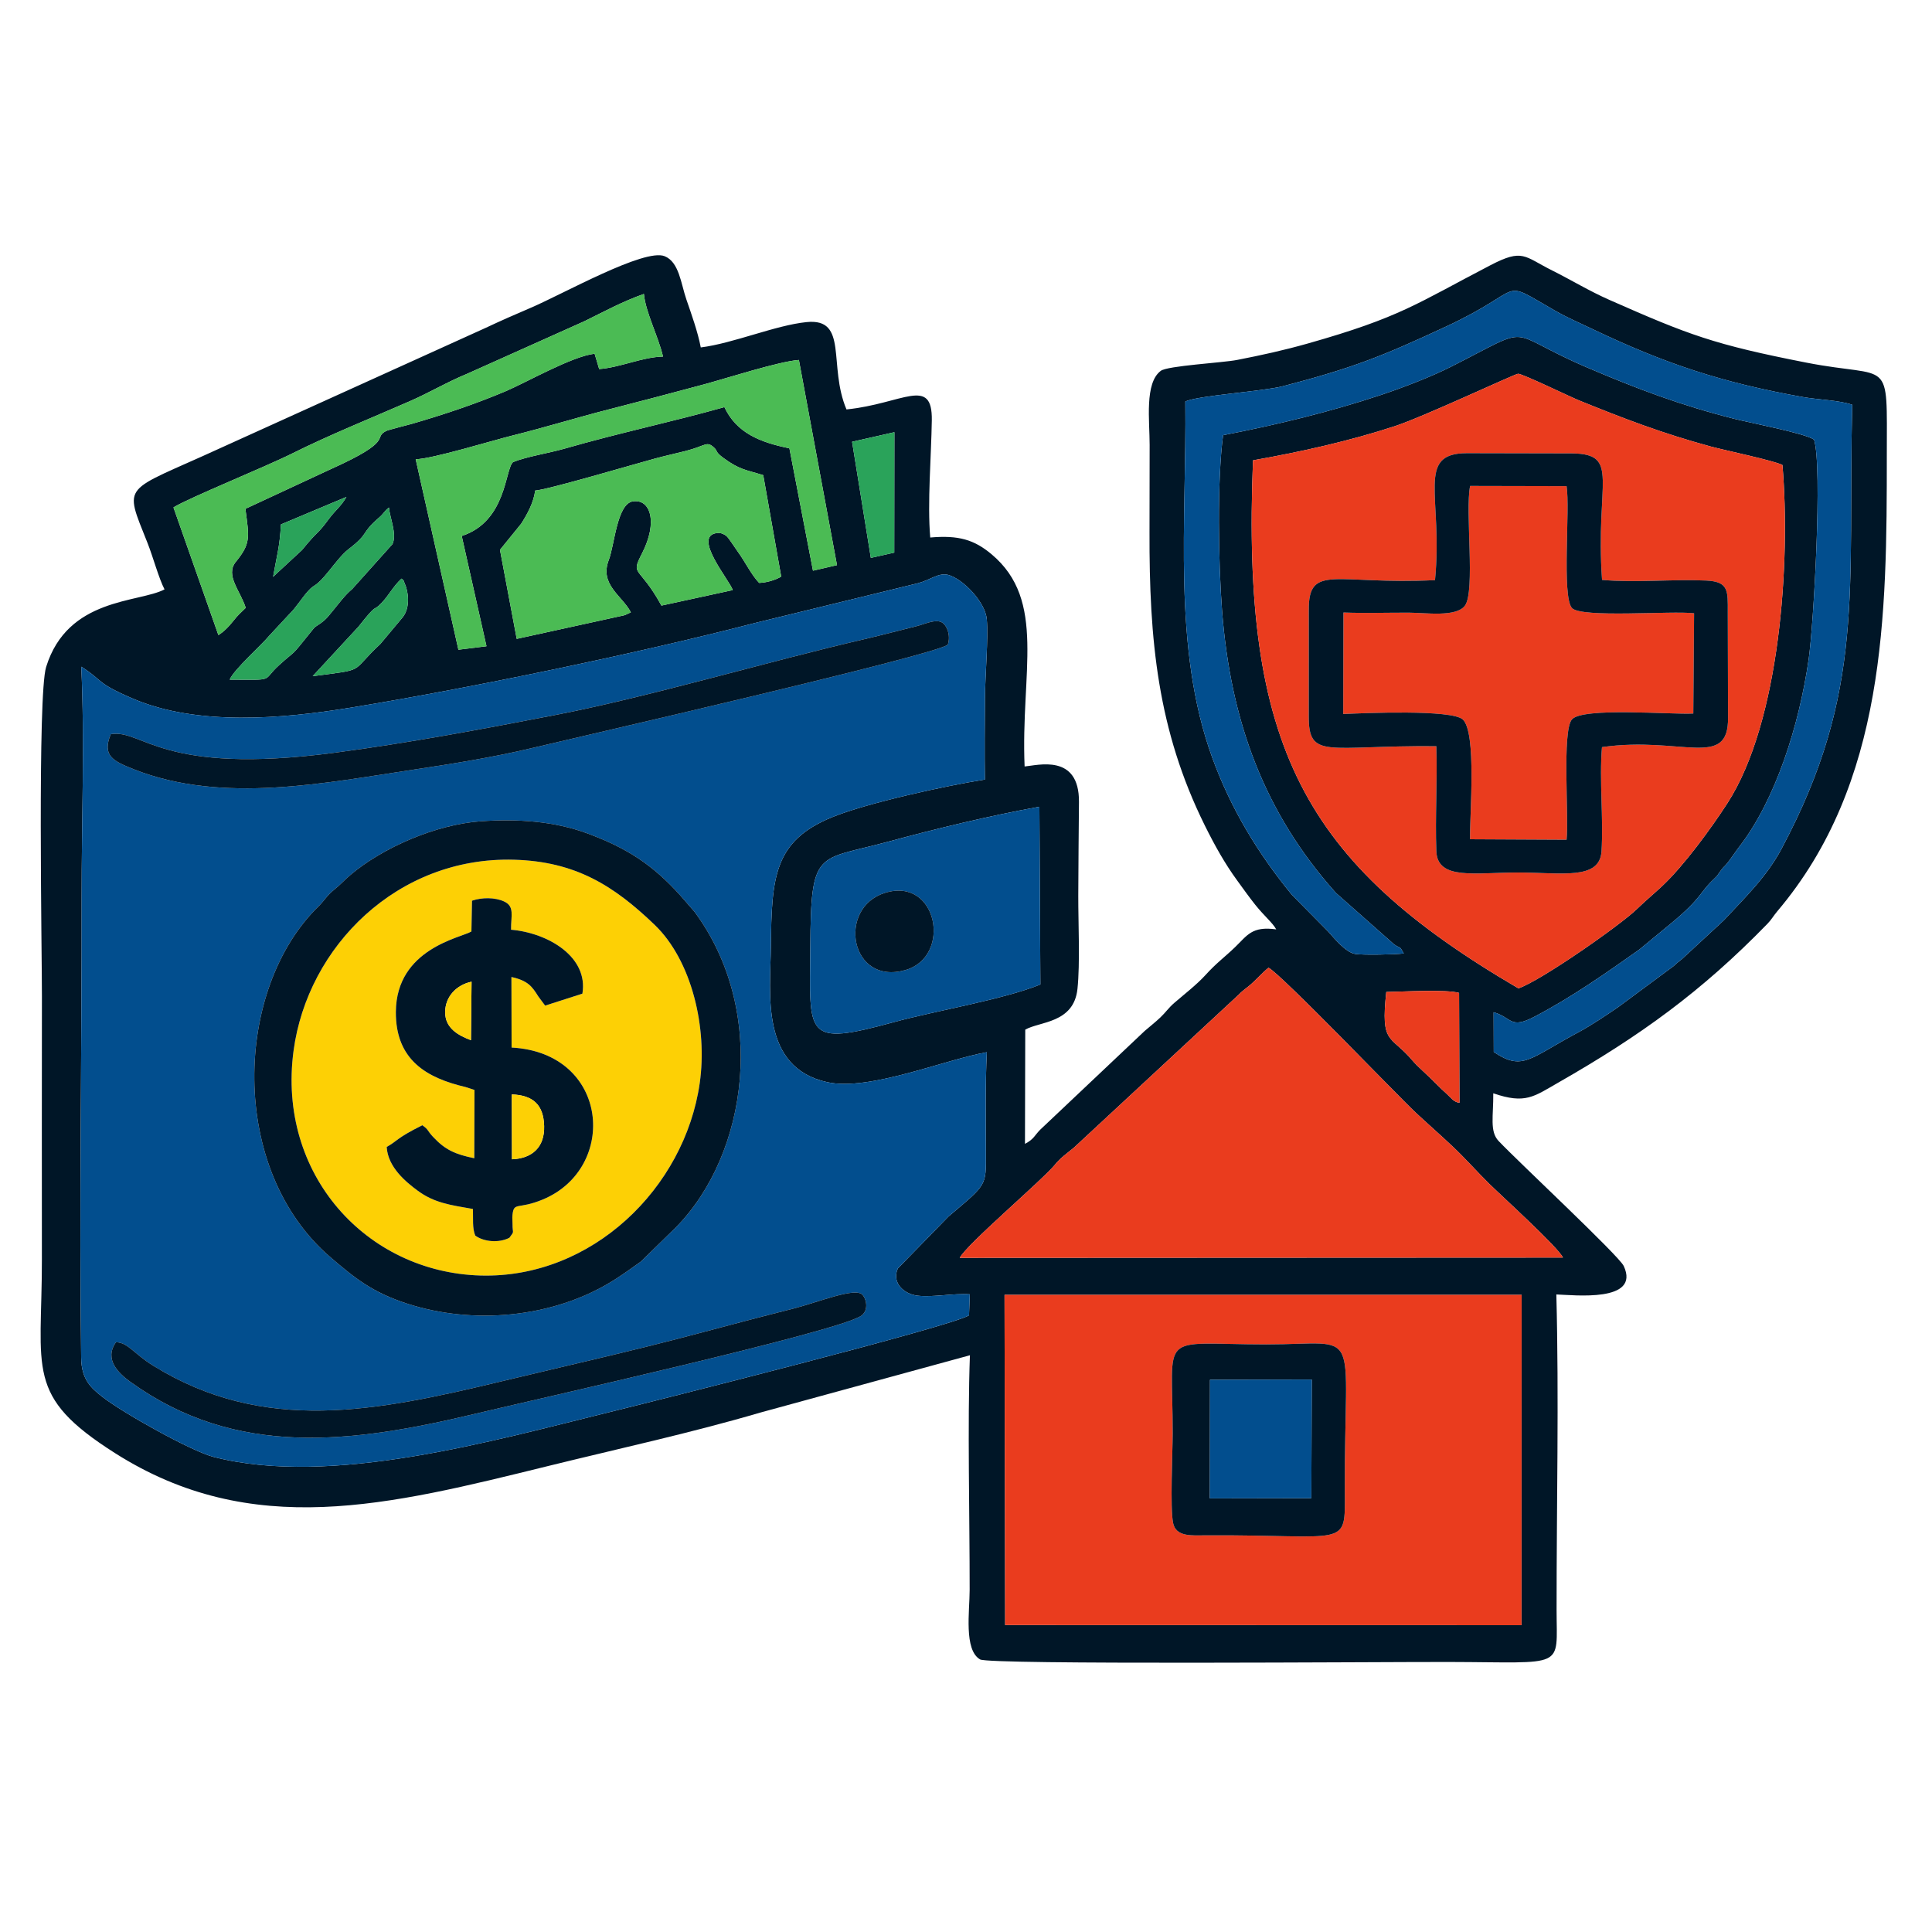 <?xml version="1.0" encoding="UTF-8"?> <svg xmlns="http://www.w3.org/2000/svg" xmlns:xlink="http://www.w3.org/1999/xlink" xmlns:xodm="http://www.corel.com/coreldraw/odm/2003" xml:space="preserve" width="70.617mm" height="70.008mm" version="1.1" style="shape-rendering:geometricPrecision; text-rendering:geometricPrecision; image-rendering:optimizeQuality; fill-rule:evenodd; clip-rule:evenodd" viewBox="0 0 7061.7 7000.8"> <defs> <style type="text/css"> .fil0 {fill:#001627} .fil1 {fill:#024E8E} .fil5 {fill:#2AA35A} .fil4 {fill:#4BBB54} .fil2 {fill:#EA3C1E} .fil3 {fill:#FDD005} </style> </defs> <g id="Слой_x0020_1">  <g id="_2163852162608"> <path class="fil0" d="M3671.71 4732.89l1890.02 -0.1 -0.4 1207.47 -1887.44 -0.48 -2.18 -1206.89zm964.8 -1195.74c46.34,23.37 477.3,473.01 537.35,528.97 46.73,43.54 89.79,81.04 136.32,124.88 45.21,42.61 88.6,92.04 133.24,135.94 47.42,46.63 250.78,230.84 269.37,269.6l-2204.78 1.04c23.99,-48.01 299.88,-282.79 344.6,-336.68 26.57,-32.01 41.8,-40.46 72.73,-66.18l600.63 -557.54c14.15,-14.71 23.1,-20.35 39.8,-33.93 21.59,-17.55 50.16,-49.77 70.74,-66.1zm430.53 88.63c57.81,-0.91 220.82,-10.1 266.08,3.44l1.35 401.67c-21.29,-3.5 -27.32,-14.97 -45.05,-31.25 -16.71,-15.33 -25.82,-23.47 -41.69,-39.84 -32.02,-33.04 -63.01,-57.44 -86.39,-85.01 -79.23,-93.44 -115.37,-55.38 -94.3,-249.01zm-1267.92 -677.03l3.58 649.65c-132.69,54.21 -389.02,97.51 -532.52,136.78 -333.05,91.15 -310.52,53.23 -308.39,-273.47 2.36,-361.28 23.09,-314.33 284.89,-385.31 175.46,-47.58 368.05,-94.19 552.44,-127.65zm-199.2 -99.44c-142.03,22.19 -430.04,85.42 -557.09,137.07 -214.11,87.04 -222.54,218.7 -225.21,475.33 -1.76,168.41 -40.34,440.41 207.01,493.96 153.09,33.15 425.48,-81.79 582.31,-109.7 -5.84,120.2 -3.72,245.51 -3.36,366.24 0.37,124.72 4.73,114.5 -136.63,234.16l-185.42 190.13c-23.45,53.76 24.2,94.24 73.16,99.49 58.46,6.28 128.48,-9.41 190.03,-5.14l-2.84 76.85c-66.16,41.34 -1157.41,315.36 -1317.13,354.53 -418.94,102.76 -1015.25,274.04 -1444.55,162.86 -81.93,-21.22 -332.84,-161.75 -406.62,-219.93 -39.92,-31.48 -75.83,-61.59 -76.92,-142.34 -7.2,-537.62 2.54,-1133.16 1.74,-1680.57 -0.4,-275.19 11.58,-573.4 -1.37,-845.42 82.82,52.35 50.51,57.56 188.5,116.66 236.02,101.09 547.01,73.67 795.45,33.19 429.92,-70.04 1046.21,-197.38 1477.92,-309.41l595.74 -145.32c45.7,-11.9 76.37,-39.91 111.35,-30.59 52.61,14.03 135.1,98 140.84,162.19 6.09,68.15 -6.05,206.18 -6.62,284.53 -0.73,100.22 -1.79,200.9 -0.29,301.23zm-2289.56 -558.81c74.05,-94.19 49.07,-49.78 84.4,-86.79 28.15,-29.49 40.95,-59.09 72.94,-88.89 14.54,14.8 2.46,-2.24 11.14,16.76 13.93,30.5 21.7,88.17 -6.87,124.58l-81.87 97.79c-115.01,106.68 -44.92,90.97 -247.26,117.58l167.52 -181.03zm3269.49 -607.96c177.37,-31.35 352.8,-70.74 518.23,-124.76 105.69,-34.52 441.4,-192.48 451,-191.69 19.38,1.59 188.14,83.46 221.05,96.86 165.1,67.2 308.18,121.73 483.4,169.24 50.03,13.57 232.14,51.67 261.56,67.51 29.92,351.77 -8.38,937.7 -201.39,1236.43 -58.8,91.01 -159.14,228.27 -237.16,301.49 -31.42,29.48 -57.23,50.19 -94.02,85.62 -62.23,59.93 -351.5,261.98 -432.52,289.35 -788.87,-461.17 -1012.06,-886.85 -970.15,-1930.05zm-3740.31 801.57c15.86,-37.6 117.16,-126.66 144.75,-160.72l74.58 -80.22c21.61,-20.38 44.03,-56.91 66,-81.46 29.03,-32.43 24.12,-8.66 78.59,-76.12 18.76,-23.24 47.33,-60.49 69.55,-77.52 80.16,-61.45 42.57,-55.99 112.17,-115.95 18.55,-15.97 18.52,-23.07 36.38,-37.08 4.04,40.37 29.52,95.69 13.32,133.34l-147.47 164.54c-27.97,23.43 -48.19,52.31 -73.1,82.26 -15.44,18.54 -22.4,28.58 -40.01,41.24 -27.25,19.61 -17.91,8.26 -38.95,34.48 -78.96,98.41 -47.68,58.88 -115.8,120.8 -64.93,59.02 -8.85,52.95 -180.01,52.41zm1116.6 -691.06c45.15,-2.77 364.26,-97.09 437.76,-116.95 37.17,-10.04 74.23,-18.18 110.93,-27.42 76.36,-19.23 77.2,-38.33 105.29,-12.53 14.13,12.98 2.05,14.52 35.43,38.71 59.36,43.01 79.56,41.68 144.2,61.92l65.64 370.79c-21.76,12.65 -51.16,21.65 -80.59,23.08 -29.46,-30.89 -49.64,-75.08 -78.68,-115.09 -12.1,-16.67 -32.93,-50.11 -41.38,-56.75 -8.54,-6.72 -20.21,-12.06 -33.46,-10.57 -93.48,10.48 47.95,175.61 56.9,208.63l-260.56 56.63c-82.28,-150.12 -114.48,-106.01 -70.62,-191.44 58.38,-113.73 30.55,-199.77 -34.29,-189.38 -57.6,9.24 -66.55,159.73 -87.43,213.67 -35.23,91.01 48.79,130.5 80.54,191.74l-19.01 8.96c-2.14,0.78 -4.28,1.49 -6.52,2.21l-391.65 85.83 -61.19 -325.4 77.4 -95.28c21.19,-32.85 45.86,-77.27 51.29,-121.36zm-689.93 23.23c-19.37,34.48 -41.15,49.32 -63.93,80.25 -46.18,62.71 -36.04,37.22 -98.49,114l-105.59 97.75c12.47,-72.46 24.51,-109.07 28.58,-191.44l239.43 -100.56zm2002.89 -236.51l-0.52 440.13 -85.59 19.24 -68.52 -424.4 154.63 -34.97zm-1749.68 98.89c61.22,-1.34 277.74,-67.91 356.75,-87.55 116.09,-28.85 232.75,-64.93 346.7,-94.04 116.42,-29.75 233.01,-60.6 348.83,-91.69 83.19,-22.33 275.02,-84.41 348.35,-89.62l139.23 749.88 -87.73 20.29 -86.14 -447.23c-108.31,-22.21 -193.42,-56.46 -237.61,-150.64 -189.84,53.52 -382.47,93.65 -585.05,151.99 -56.06,16.14 -137.88,28.78 -187.58,48.96 -29.54,25.76 -23.33,217.1 -187.53,270.07l90.51 402.99 -102.63 12.71 -156.1 -696.12zm-885.38 176.03c57.12,-35.44 331.45,-146 435.18,-197.74 136.25,-67.96 287.39,-128.64 429.28,-190.74 70.77,-30.97 136.4,-70.22 209.56,-100.24l428.28 -191.93c73,-35.87 137.34,-71.24 217.19,-99.65 5.79,66.31 52.99,155.96 69.84,228.98 -75.88,1.6 -156.32,39.86 -233.34,45.61l-16.65 -56.1c-84.11,9.83 -248.63,104.87 -327.8,138.24 -108.55,45.75 -222.45,83.9 -339.18,117.78 -14.96,4.34 -87.43,22.45 -95.01,26.32 -51.58,26.37 36.11,32.59 -203.53,140.06l-310.91 144.54c14.09,106.31 20.01,126.08 -35.19,194.05 -39.72,48.92 17.83,107.19 36.32,167.91 -21.39,21.1 -26.54,24.03 -46.85,49.69 -31.5,39.8 -54.33,50 -52.97,49.91l-164.22 -466.69zm3698.46 -386.98c45.53,-22.32 282.34,-36.63 357.77,-56.33 256.32,-66.95 362.44,-109.32 597.38,-218.79 299.45,-139.53 184.85,-177.93 395.08,-57.73 46.3,26.47 89.32,44.68 136.49,67.22 268.9,128.5 476.8,196.77 771.26,249.25 55.99,9.98 131.35,11.31 179.61,28.12 -17.21,679.3 50.71,1042.57 -258.02,1622.5 -54.91,103.14 -133.85,178.53 -211.35,261.95l-152.41 141.09c-19.49,14.84 -12.61,10.31 -31.2,26.28l-201.48 149.13c-40.74,27.95 -100.51,68.27 -144.75,91.81 -181.18,96.4 -204.7,144.02 -311,72.9l-0.5 -145.26c68.2,19.64 59.47,63.32 149.38,16.25 137.33,-71.89 258.73,-157.53 382.88,-245.15l116.4 -95.93c114.44,-94.72 101.35,-109.88 156.26,-161.85 16.57,-15.67 11.05,-12.01 25.54,-31.29 14.16,-18.83 9.37,-9.8 22.97,-26.16 13.96,-16.79 28.25,-39.78 44.81,-61.23 131.55,-170.39 218.2,-440.88 253.27,-684.64 18.24,-126.75 51.01,-702.17 19.78,-802.86 -31.86,-23.03 -231.06,-60.89 -292.4,-76.36 -195.06,-49.21 -355.37,-109.64 -537.78,-187.7 -311.26,-133.21 -181.98,-161.73 -496.16,-2.81 -73.44,37.14 -176.3,76.57 -255.52,103.05 -183.36,61.29 -383.21,110.02 -578.28,147.44 -22.27,167.94 -17.18,465.42 -3.89,639.66 31.1,407.56 155.41,741.71 416.44,1033.64l212.13 187.56c27.02,19.05 17.51,1.43 35.75,33.53 -30.46,3.92 -146.62,6.34 -176.7,1.93 -35.78,-5.24 -78.01,-58.21 -98.84,-81.25l-133.76 -135.38c-123.36,-150.44 -222.84,-314.24 -290.69,-500.82 -146.83,-403.72 -93.31,-863.37 -98.47,-1301.77zm-3731.09 686.55c-94.1,49.72 -353.84,29.01 -432.77,283.53 -31.94,103.03 -15.23,1046.39 -15.41,1203.39 -0.37,320.84 -0.42,641.74 -0.13,962.58 0.36,406.02 -62.97,497.65 266.98,707.35 501.35,318.65 1000.06,191.04 1584.7,47.05 260.51,-64.17 519.07,-120.15 775.54,-195.38l764.87 -209.16c-9.27,250.4 -0.73,590.36 -0.97,857.44 -0.07,78.2 -21.77,219.71 38.2,254.38 35.04,20.24 1471.65,8.72 1714.64,9.29 429.82,1.01 392.58,28.45 392.46,-190.25 -0.21,-381.22 9.03,-773.31 -0.88,-1153.11 63.63,2.03 308.62,30.36 246.28,-104.07 -17.44,-37.58 -385.11,-380.5 -457.35,-456.81 -33.49,-35.38 -18.63,-91.64 -19.46,-174.37 117.43,40.42 148,12.15 236.94,-38.66 300.81,-171.86 524.51,-333.49 765.03,-580.76 15.46,-15.89 21.39,-28.38 36.21,-45.89 397.3,-469.41 400.23,-1081.76 400.24,-1663.74 0.01,-371 20.62,-280.03 -294.6,-341.74 -336.7,-65.92 -428.9,-101 -718.2,-228.65 -76.49,-33.75 -139.62,-72.82 -210.04,-107.94 -103.38,-51.58 -106.8,-81.24 -226.13,-19.21 -269.54,140.12 -327.72,190.01 -668.01,286.21 -87.03,24.6 -167.3,42.24 -258.09,59.96 -52.83,10.32 -253.41,21.07 -278.51,39.69 -60.07,44.55 -40.7,183.1 -40.85,270.89 -0.18,106.05 -0.15,212.1 -0.48,318.15 -1.21,394.53 29.32,723.57 202,1072.41 36.33,73.38 73.88,140.3 117.92,200.65 23.04,31.57 43.27,60.32 66.07,88.92 33.92,42.56 63.79,65.97 77.18,90.6 -89.14,-12.51 -105.71,21.95 -150.47,64.98 -40.61,39.06 -66.79,56.38 -109.22,103.1 -29.89,32.89 -77.04,69.84 -112.31,100.1 -21.73,18.64 -31.05,34.36 -51.7,53.92 -19.05,18.04 -36.75,31.52 -57.18,49.23l-381.71 360.76c-20.62,20.63 -22.66,34.65 -55.77,51.75l1.03 -417.31c52.01,-30.45 177.54,-22.53 190.88,-149.3 9.78,-92.96 2.74,-241.43 2.92,-340.15 0.22,-114.43 1.71,-228.53 2.53,-342.91 1.28,-177.9 -151.32,-133.57 -198.68,-129.63 -14.66,-343 81.23,-606.31 -120.68,-775.59 -63.44,-53.2 -120.28,-70.34 -224.28,-61.28 -10.81,-125.99 3.81,-297.46 5.76,-428.44 2.43,-162.88 -106.54,-60.54 -311.89,-39.7 -68.08,-160.61 8.28,-335.03 -146.2,-319.2 -114.24,11.7 -267.44,77.71 -386.4,92.54 -10.51,-56.04 -34.89,-123.99 -52.82,-175.97 -19.64,-56.97 -26.2,-136.22 -79.38,-157.51 -74.12,-29.68 -371.78,138.54 -489.52,188.73 -55.48,23.65 -111.01,48.04 -163.62,72.87l-971.12 440.08c-359.33,165.16 -354.08,123.38 -265.28,347.73 19.39,48.99 41.01,128.78 61.73,168.45z"></path> <path class="fil1" d="M423.76 4906.03c43.75,0.53 64.98,41.65 136.25,85.72 405.56,250.77 814.65,167.47 1274.35,56.92 239.38,-57.57 476.37,-110.48 714.58,-173.98 115.19,-30.71 232.23,-61.71 349.84,-91.36 88.59,-22.34 228.33,-80.13 253.86,-50.54 16.44,19.05 22.04,59.78 -6.69,77.73 -96.02,60 -1173.77,301.01 -1412.72,357.92 -447.52,106.59 -870.37,161.11 -1256.79,-117.68 -42.57,-30.72 -97.2,-81.63 -52.68,-144.73zm1334.22 -1904.22c133.77,-9.34 268.1,-0.34 389.11,44.5 148.26,54.94 239.83,116.49 338.02,225.01l53.01 60.83c268.03,361.27 197.23,884.58 -67.52,1153.81l-128.05 125.15c-1.38,1.11 -3.4,2.46 -4.82,3.53l-47.73 33.74c-23.25,16.03 -40.08,27.3 -64.35,41.67 -213.26,126.28 -496.71,152.81 -737.15,75.02 -128.93,-41.71 -192.63,-94.51 -279.79,-168.98 -375.41,-320.72 -354.31,-982.24 -43.52,-1284.27 19.29,-18.75 29.61,-38.62 55.29,-59.12 24.72,-19.73 35.46,-33.49 59.96,-54.28 119,-100.97 313.73,-185.16 477.54,-196.61zm-1353.13 -318.34c117.43,-19.51 181.88,152.09 818.24,67.86 276.07,-36.54 536.55,-85.9 802.6,-137.11 343.19,-66.06 775.67,-195.09 1134.27,-278.17 65.03,-15.06 124.43,-31.04 188.9,-47 32.42,-8.02 68.01,-26.36 92.06,-15.03 19.1,9 35.37,47.44 23.35,82.46 -50.3,39.37 -1351.33,337.82 -1528.45,379.78 -128.73,30.5 -278.29,55.05 -407.49,74.3 -336.34,50.1 -712.74,130.33 -1039.55,1.13 -76.4,-30.2 -116.16,-49.72 -83.93,-128.22zm3195.07 165.84c-1.5,-100.33 -0.44,-201.01 0.29,-301.23 0.57,-78.35 12.71,-216.38 6.62,-284.53 -5.74,-64.19 -88.23,-148.16 -140.84,-162.19 -34.98,-9.32 -65.65,18.69 -111.35,30.59l-595.74 145.32c-431.71,112.03 -1048,239.37 -1477.92,309.41 -248.44,40.48 -559.43,67.9 -795.45,-33.19 -137.99,-59.1 -105.68,-64.31 -188.5,-116.66 12.95,272.02 0.97,570.23 1.37,845.42 0.8,547.41 -8.94,1142.95 -1.74,1680.57 1.09,80.75 37,110.86 76.92,142.34 73.78,58.18 324.69,198.71 406.62,219.93 429.3,111.18 1025.61,-60.1 1444.55,-162.86 159.72,-39.17 1250.97,-313.19 1317.13,-354.53l2.84 -76.85c-61.55,-4.27 -131.57,11.42 -190.03,5.14 -48.96,-5.25 -96.61,-45.73 -73.16,-99.49l185.42 -190.13c141.36,-119.66 137,-109.44 136.63,-234.16 -0.36,-120.73 -2.48,-246.04 3.36,-366.24 -156.83,27.91 -429.22,142.85 -582.31,109.7 -247.35,-53.55 -208.77,-325.55 -207.01,-493.96 2.67,-256.63 11.1,-388.29 225.21,-475.33 127.05,-51.65 415.06,-114.88 557.09,-137.07z"></path> <path class="fil2" d="M4287.72 5566.34c-11.05,-56.48 -1.61,-255.47 -1.46,-326.3 0.81,-381.11 -60.04,-326.34 341.73,-326.11 358.5,0.2 284.87,-82.1 287.52,538.2 0.89,210.26 14.57,156.98 -507.97,159.67 -50.7,0.26 -109.59,6.79 -119.82,-45.46zm-613.83 373.44l1887.44 0.48 0.4 -1207.47 -1890.02 0.1 2.18 1206.89z"></path> <path class="fil2" d="M5245.15 2120.51c29.96,-307.72 -72.33,-463.88 116.93,-464.12l384 0.8c178.41,2.22 84.44,103.87 109.61,462.41 118.56,10.94 258.43,-3.05 380.27,2.37 82.67,3.67 79.55,36.99 79.31,115.98l0.95 383.84c2.83,192.2 -168.5,67.68 -460.81,109 -10.21,121.3 5.95,258.5 -1.67,380.77 -6.65,106.55 -146.95,77.72 -303.74,77.56 -158.47,-0.15 -295.95,29.33 -299.98,-77.8 -4.71,-125.58 4.06,-257.26 -0.08,-383.88 -403.04,-3.53 -467.87,52.02 -466.33,-113.98l0.09 -383.81c-0.95,-171.88 98.46,-91.36 461.45,-109.14zm-665.3 -437.97c-41.91,1043.2 181.28,1468.88 970.15,1930.05 81.02,-27.37 370.29,-229.42 432.52,-289.35 36.79,-35.43 62.6,-56.14 94.02,-85.62 78.02,-73.22 178.36,-210.48 237.16,-301.49 193.01,-298.73 231.31,-884.66 201.39,-1236.43 -29.42,-15.84 -211.53,-53.94 -261.56,-67.51 -175.22,-47.51 -318.3,-102.04 -483.4,-169.24 -32.91,-13.4 -201.67,-95.27 -221.05,-96.86 -9.6,-0.79 -345.31,157.17 -451,191.69 -165.43,54.02 -340.86,93.41 -518.23,124.76z"></path> <path class="fil3" d="M1725.25 3292.18c36.26,-12.34 83.03,-12.59 116.34,2.41 40.63,18.29 25.72,51.87 26.38,103.63 136.63,11.87 283.28,99.87 260.69,233.74l-136.15 43.69 -25.13 -33.78c-22.33,-35.87 -37.63,-57.56 -98.09,-70.77l0.6 257.83c357.34,19.04 390.53,439.59 115.01,555 -92.3,38.66 -106.38,7.1 -111.77,57.07 -1.15,10.66 0.31,21.9 0.22,32.25 -0.33,37.94 8.56,23.74 -11.4,50.9 -38.8,20.22 -93.97,14.74 -124.86,-7.94 -11.39,-27.69 -7.09,-61.58 -8.57,-97.26 -81.9,-14.3 -141.17,-21.99 -202.05,-67.05 -42.11,-31.17 -108.79,-85.19 -113.07,-159.74 38.65,-21.01 34.61,-31.9 130.34,-79.23 24.66,17.58 15.29,17.01 39.74,43.1 44.16,47.12 80.27,63.03 150.11,77.5l0.68 -249.74 -33.1 -10.64c-140.68,-33.03 -255.5,-97.88 -254.26,-274.69 1.63,-232.02 239.06,-270.63 276.22,-293.84l2.12 -112.44zm832.29 667.14c29.03,-202.31 -28.93,-448.77 -165.11,-579.36 -148.54,-142.46 -288.5,-231.36 -513.94,-237.58 -425.76,-11.75 -754.12,316.92 -805.4,697.75 -60.98,452.72 266.59,810.09 682.74,822.05 407.38,11.7 746.71,-319.55 801.71,-702.86z"></path> <path class="fil2" d="M4636.51 3537.15c-20.58,16.33 -49.15,48.55 -70.74,66.1 -16.7,13.58 -25.65,19.22 -39.8,33.93l-600.63 557.54c-30.93,25.72 -46.16,34.17 -72.73,66.18 -44.72,53.89 -320.61,288.67 -344.6,336.68l2204.78 -1.04c-18.59,-38.76 -221.95,-222.97 -269.37,-269.6 -44.64,-43.9 -88.03,-93.33 -133.24,-135.94 -46.53,-43.84 -89.59,-81.34 -136.32,-124.88 -60.05,-55.96 -491.01,-505.6 -537.35,-528.97z"></path> <path class="fil1" d="M4332.5 1467.71c5.16,438.4 -48.36,898.05 98.47,1301.77 67.85,186.58 167.33,350.38 290.69,500.82l133.76 135.38c20.83,23.04 63.06,76.01 98.84,81.25 30.08,4.41 146.24,1.99 176.7,-1.93 -18.24,-32.1 -8.73,-14.48 -35.75,-33.53l-212.13 -187.56c-261.03,-291.93 -385.34,-626.08 -416.44,-1033.64 -13.29,-174.24 -18.38,-471.72 3.89,-639.66 195.07,-37.42 394.92,-86.15 578.28,-147.44 79.22,-26.48 182.08,-65.91 255.52,-103.05 314.18,-158.92 184.9,-130.4 496.16,2.81 182.41,78.06 342.72,138.49 537.78,187.7 61.34,15.47 260.54,53.33 292.4,76.36 31.23,100.69 -1.54,676.11 -19.78,802.86 -35.07,243.76 -121.72,514.25 -253.27,684.64 -16.56,21.45 -30.85,44.44 -44.81,61.23 -13.6,16.36 -8.81,7.33 -22.97,26.16 -14.49,19.28 -8.97,15.62 -25.54,31.29 -54.91,51.97 -41.82,67.13 -156.26,161.85l-116.4 95.93c-124.15,87.62 -245.55,173.26 -382.88,245.15 -89.91,47.07 -81.18,3.39 -149.38,-16.25l0.5 145.26c106.3,71.12 129.82,23.5 311,-72.9 44.24,-23.54 104.01,-63.86 144.75,-91.81l201.48 -149.13c18.59,-15.97 11.71,-11.44 31.2,-26.28l152.41 -141.09c77.5,-83.42 156.44,-158.81 211.35,-261.95 308.73,-579.93 240.81,-943.2 258.02,-1622.5 -48.26,-16.81 -123.62,-18.14 -179.61,-28.12 -294.46,-52.48 -502.36,-120.75 -771.26,-249.25 -47.17,-22.54 -90.19,-40.75 -136.49,-67.22 -210.23,-120.2 -95.63,-81.8 -395.08,57.73 -234.94,109.47 -341.06,151.84 -597.38,218.79 -75.43,19.7 -312.24,34.01 -357.77,56.33z"></path> <path class="fil2" d="M4910.48 2238.85l-0.86 370.91c79.2,-3.41 395.55,-16.98 436.64,19.8 51.85,46.4 25.17,348.62 26.96,438.06l352.85 1.75c8.9,-85.44 -17.19,-397.01 19.48,-439.71 39.01,-45.44 360.34,-17.16 443.65,-21.63l2.88 -366.4c-81.33,-10.13 -413.86,18.2 -446.6,-19.52 -37.4,-43.07 -6.06,-362.05 -19.43,-445.14l-352.55 -0.78c-18.84,89.94 19.73,385.48 -19.08,437.63 -31.93,42.93 -144.02,25.7 -204.23,25.55 -79.25,-0.2 -160.83,2.36 -239.71,-0.52z"></path> <path class="fil0" d="M2557.54 3959.32c-55,383.31 -394.33,714.56 -801.71,702.86 -416.15,-11.96 -743.72,-369.33 -682.74,-822.05 51.28,-380.83 379.64,-709.5 805.4,-697.75 225.44,6.22 365.4,95.12 513.94,237.58 136.18,130.59 194.14,377.05 165.11,579.36zm-799.56 -957.51c-163.81,11.45 -358.54,95.64 -477.54,196.61 -24.5,20.79 -35.24,34.55 -59.96,54.28 -25.68,20.5 -36,40.37 -55.29,59.12 -310.79,302.03 -331.89,963.55 43.52,1284.27 87.16,74.47 150.86,127.27 279.79,168.98 240.44,77.79 523.89,51.26 737.15,-75.02 24.27,-14.37 41.1,-25.64 64.35,-41.67l47.73 -33.74c1.42,-1.07 3.44,-2.42 4.82,-3.53l128.05 -125.15c264.75,-269.23 335.55,-792.54 67.52,-1153.81l-53.01 -60.83c-98.19,-108.52 -189.76,-170.07 -338.02,-225.01 -121.01,-44.84 -255.34,-53.84 -389.11,-44.5z"></path> <path class="fil0" d="M4910.48 2238.85c78.88,2.88 160.46,0.32 239.71,0.52 60.21,0.15 172.3,17.38 204.23,-25.55 38.81,-52.15 0.24,-347.69 19.08,-437.63l352.55 0.78c13.37,83.09 -17.97,402.07 19.43,445.14 32.74,37.72 365.27,9.39 446.6,19.52l-2.88 366.4c-83.31,4.47 -404.64,-23.81 -443.65,21.63 -36.67,42.7 -10.58,354.27 -19.48,439.71l-352.85 -1.75c-1.79,-89.44 24.89,-391.66 -26.96,-438.06 -41.09,-36.78 -357.44,-23.21 -436.64,-19.8l0.86 -370.91zm334.67 -118.34c-362.99,17.78 -462.4,-62.74 -461.45,109.14l-0.09 383.81c-1.54,166 63.29,110.45 466.33,113.98 4.14,126.62 -4.63,258.3 0.08,383.88 4.03,107.13 141.51,77.65 299.98,77.8 156.79,0.16 297.09,28.99 303.74,-77.56 7.62,-122.27 -8.54,-259.47 1.67,-380.77 292.31,-41.32 463.64,83.2 460.81,-109l-0.95 -383.84c0.24,-78.99 3.36,-112.31 -79.31,-115.98 -121.84,-5.42 -261.71,8.57 -380.27,-2.37 -25.17,-358.54 68.8,-460.19 -109.61,-462.41l-384 -0.8c-189.26,0.24 -86.97,156.4 -116.93,464.12z"></path> <path class="fil0" d="M1871.27 4237.34l-0.61 -237.08c76.78,2.84 115.95,36.99 118.22,115.25 2.23,77.18 -43.21,118.83 -117.61,121.83zm-149.88 -435.35c-45.11,-17.11 -94.76,-43.08 -94.26,-102.95 0.47,-57.17 42.21,-99.47 96.48,-110.78l-2.22 213.73zm3.86 -509.81l-2.12 112.44c-37.16,23.21 -274.59,61.82 -276.22,293.84 -1.24,176.81 113.58,241.66 254.26,274.69l33.1 10.64 -0.68 249.74c-69.84,-14.47 -105.95,-30.38 -150.11,-77.5 -24.45,-26.09 -15.08,-25.52 -39.74,-43.1 -95.73,47.33 -91.69,58.22 -130.34,79.23 4.28,74.55 70.96,128.57 113.07,159.74 60.88,45.06 120.15,52.75 202.05,67.05 1.48,35.68 -2.82,69.57 8.57,97.26 30.89,22.68 86.06,28.16 124.86,7.94 19.96,-27.16 11.07,-12.96 11.4,-50.9 0.09,-10.35 -1.37,-21.59 -0.22,-32.25 5.39,-49.97 19.47,-18.41 111.77,-57.07 275.52,-115.41 242.33,-535.96 -115.01,-555l-0.6 -257.83c60.46,13.21 75.76,34.9 98.09,70.77l25.13 33.78 136.15 -43.69c22.59,-133.87 -124.06,-221.87 -260.69,-233.74 -0.66,-51.76 14.25,-85.34 -26.38,-103.63 -33.31,-15 -80.08,-14.75 -116.34,-2.41z"></path> <path class="fil1" d="M3234.49 3263.53c193.31,-60.23 246.05,233.1 75.04,282.13 -202.83,58.16 -250.77,-227.37 -75.04,-282.13zm564.63 -314.78c-184.39,33.46 -376.98,80.07 -552.44,127.65 -261.8,70.98 -282.53,24.03 -284.89,385.31 -2.13,326.7 -24.66,364.62 308.39,273.47 143.5,-39.27 399.83,-82.57 532.52,-136.78l-3.58 -649.65z"></path> <path class="fil4" d="M1956.14 1793.05c-5.43,44.09 -30.1,88.51 -51.29,121.36l-77.4 95.28 61.19 325.4 391.65 -85.83c2.24,-0.72 4.38,-1.43 6.52,-2.21l19.01 -8.96c-31.75,-61.24 -115.77,-100.73 -80.54,-191.74 20.88,-53.94 29.83,-204.43 87.43,-213.67 64.84,-10.39 92.67,75.65 34.29,189.38 -43.86,85.43 -11.66,41.32 70.62,191.44l260.56 -56.63c-8.95,-33.02 -150.38,-198.15 -56.9,-208.63 13.25,-1.49 24.92,3.85 33.46,10.57 8.45,6.64 29.28,40.08 41.38,56.75 29.04,40.01 49.22,84.2 78.68,115.09 29.43,-1.43 58.83,-10.43 80.59,-23.08l-65.64 -370.79c-64.64,-20.24 -84.84,-18.91 -144.2,-61.92 -33.38,-24.19 -21.3,-25.73 -35.43,-38.71 -28.09,-25.8 -28.93,-6.7 -105.29,12.53 -36.7,9.24 -73.76,17.38 -110.93,27.42 -73.5,19.86 -392.61,114.18 -437.76,116.95z"></path> <path class="fil4" d="M1519.42 1678.66l156.1 696.12 102.63 -12.71 -90.51 -402.99c164.2,-52.97 157.99,-244.31 187.53,-270.07 49.7,-20.18 131.52,-32.82 187.58,-48.96 202.58,-58.34 395.21,-98.47 585.05,-151.99 44.19,94.18 129.3,128.43 237.61,150.64l86.14 447.23 87.73 -20.29 -139.23 -749.88c-73.33,5.21 -265.16,67.29 -348.35,89.62 -115.82,31.09 -232.41,61.94 -348.83,91.69 -113.95,29.11 -230.61,65.19 -346.7,94.04 -79.01,19.64 -295.53,86.21 -356.75,87.55z"></path> <path class="fil0" d="M404.85 2683.47c-32.23,78.5 7.53,98.02 83.93,128.22 326.81,129.2 703.21,48.97 1039.55,-1.13 129.2,-19.25 278.76,-43.8 407.49,-74.3 177.12,-41.96 1478.15,-340.41 1528.45,-379.78 12.02,-35.02 -4.25,-73.46 -23.35,-82.46 -24.05,-11.33 -59.64,7.01 -92.06,15.03 -64.47,15.96 -123.87,31.94 -188.9,47 -358.6,83.08 -791.08,212.11 -1134.27,278.17 -266.05,51.21 -526.53,100.57 -802.6,137.11 -636.36,84.23 -700.81,-87.37 -818.24,-67.86z"></path> <path class="fil4" d="M634.04 1854.69l164.22 466.69c-1.36,0.09 21.47,-10.11 52.97,-49.91 20.31,-25.66 25.46,-28.59 46.85,-49.69 -18.49,-60.72 -76.04,-118.99 -36.32,-167.91 55.2,-67.97 49.28,-87.74 35.19,-194.05l310.91 -144.54c239.64,-107.47 151.95,-113.69 203.53,-140.06 7.58,-3.87 80.05,-21.98 95.01,-26.32 116.73,-33.88 230.63,-72.03 339.18,-117.78 79.17,-33.37 243.69,-128.41 327.8,-138.24l16.65 56.1c77.02,-5.75 157.46,-44.01 233.34,-45.61 -16.85,-73.02 -64.05,-162.67 -69.84,-228.98 -79.85,28.41 -144.19,63.78 -217.19,99.65l-428.28 191.93c-73.16,30.02 -138.79,69.27 -209.56,100.24 -141.89,62.1 -293.03,122.78 -429.28,190.74 -103.73,51.74 -378.06,162.3 -435.18,197.74z"></path> <path class="fil0" d="M423.76 4906.03c-44.52,63.1 10.11,114.01 52.68,144.73 386.42,278.79 809.27,224.27 1256.79,117.68 238.95,-56.91 1316.7,-297.92 1412.72,-357.92 28.73,-17.95 23.13,-58.68 6.69,-77.73 -25.53,-29.59 -165.27,28.2 -253.86,50.54 -117.61,29.65 -234.65,60.65 -349.84,91.36 -238.21,63.5 -475.2,116.41 -714.58,173.98 -459.7,110.55 -868.79,193.85 -1274.35,-56.92 -71.27,-44.07 -92.5,-85.19 -136.25,-85.72z"></path> <path class="fil0" d="M4422.67 5043.23l372.1 -0.88 -1.7 433.64 -371.03 0.76 0.63 -433.52zm-134.95 523.11c10.23,52.25 69.12,45.72 119.82,45.46 522.54,-2.69 508.86,50.59 507.97,-159.67 -2.65,-620.3 70.98,-538 -287.52,-538.2 -401.77,-0.23 -340.92,-55 -341.73,326.11 -0.15,70.83 -9.59,269.82 1.46,326.3z"></path> <polygon class="fil1" points="4422.04,5476.75 4793.07,5475.99 4794.77,5042.35 4422.67,5043.23 "></polygon> <path class="fil5" d="M839.54 2484.11c171.16,0.54 115.08,6.61 180.01,-52.41 68.12,-61.92 36.84,-22.39 115.8,-120.8 21.04,-26.22 11.7,-14.87 38.95,-34.48 17.61,-12.66 24.57,-22.7 40.01,-41.24 24.91,-29.95 45.13,-58.83 73.1,-82.26l147.47 -164.54c16.2,-37.65 -9.28,-92.97 -13.32,-133.34 -17.86,14.01 -17.83,21.11 -36.38,37.08 -69.6,59.96 -32.01,54.5 -112.17,115.95 -22.22,17.03 -50.79,54.28 -69.55,77.52 -54.47,67.46 -49.56,43.69 -78.59,76.12 -21.97,24.55 -44.39,61.08 -66,81.46l-74.58 80.22c-27.59,34.06 -128.89,123.12 -144.75,160.72z"></path> <path class="fil2" d="M5067.04 3625.78c-21.07,193.63 15.07,155.57 94.3,249.01 23.38,27.57 54.37,51.97 86.39,85.01 15.87,16.37 24.98,24.51 41.69,39.84 17.73,16.28 23.76,27.75 45.05,31.25l-1.35 -401.67c-45.26,-13.54 -208.27,-4.35 -266.08,-3.44z"></path> <path class="fil0" d="M3234.49 3263.53c-175.73,54.76 -127.79,340.29 75.04,282.13 171.01,-49.03 118.27,-342.36 -75.04,-282.13z"></path> <polygon class="fil5" points="3114.47,1614.74 3182.99,2039.14 3268.58,2019.9 3269.1,1579.77 "></polygon> <path class="fil5" d="M1142.84 2471.53c202.34,-26.61 132.25,-10.9 247.26,-117.58l81.87 -97.79c28.57,-36.41 20.8,-94.08 6.87,-124.58 -8.68,-19 3.4,-1.96 -11.14,-16.76 -31.99,29.8 -44.79,59.4 -72.94,88.89 -35.33,37.01 -10.35,-7.4 -84.4,86.79l-167.52 181.03z"></path> <path class="fil5" d="M1026.78 1916.84c-4.07,82.37 -16.11,118.98 -28.58,191.44l105.59 -97.75c62.45,-76.78 52.31,-51.29 98.49,-114 22.78,-30.93 44.56,-45.77 63.93,-80.25l-239.43 100.56z"></path> <path class="fil3" d="M1871.27 4237.34c74.4,-3 119.84,-44.65 117.61,-121.83 -2.27,-78.26 -41.44,-112.41 -118.22,-115.25l0.61 237.08z"></path> <path class="fil3" d="M1721.39 3801.99l2.22 -213.73c-54.27,11.31 -96.01,53.61 -96.48,110.78 -0.5,59.87 49.15,85.84 94.26,102.95z"></path> </g> </g> </svg> 